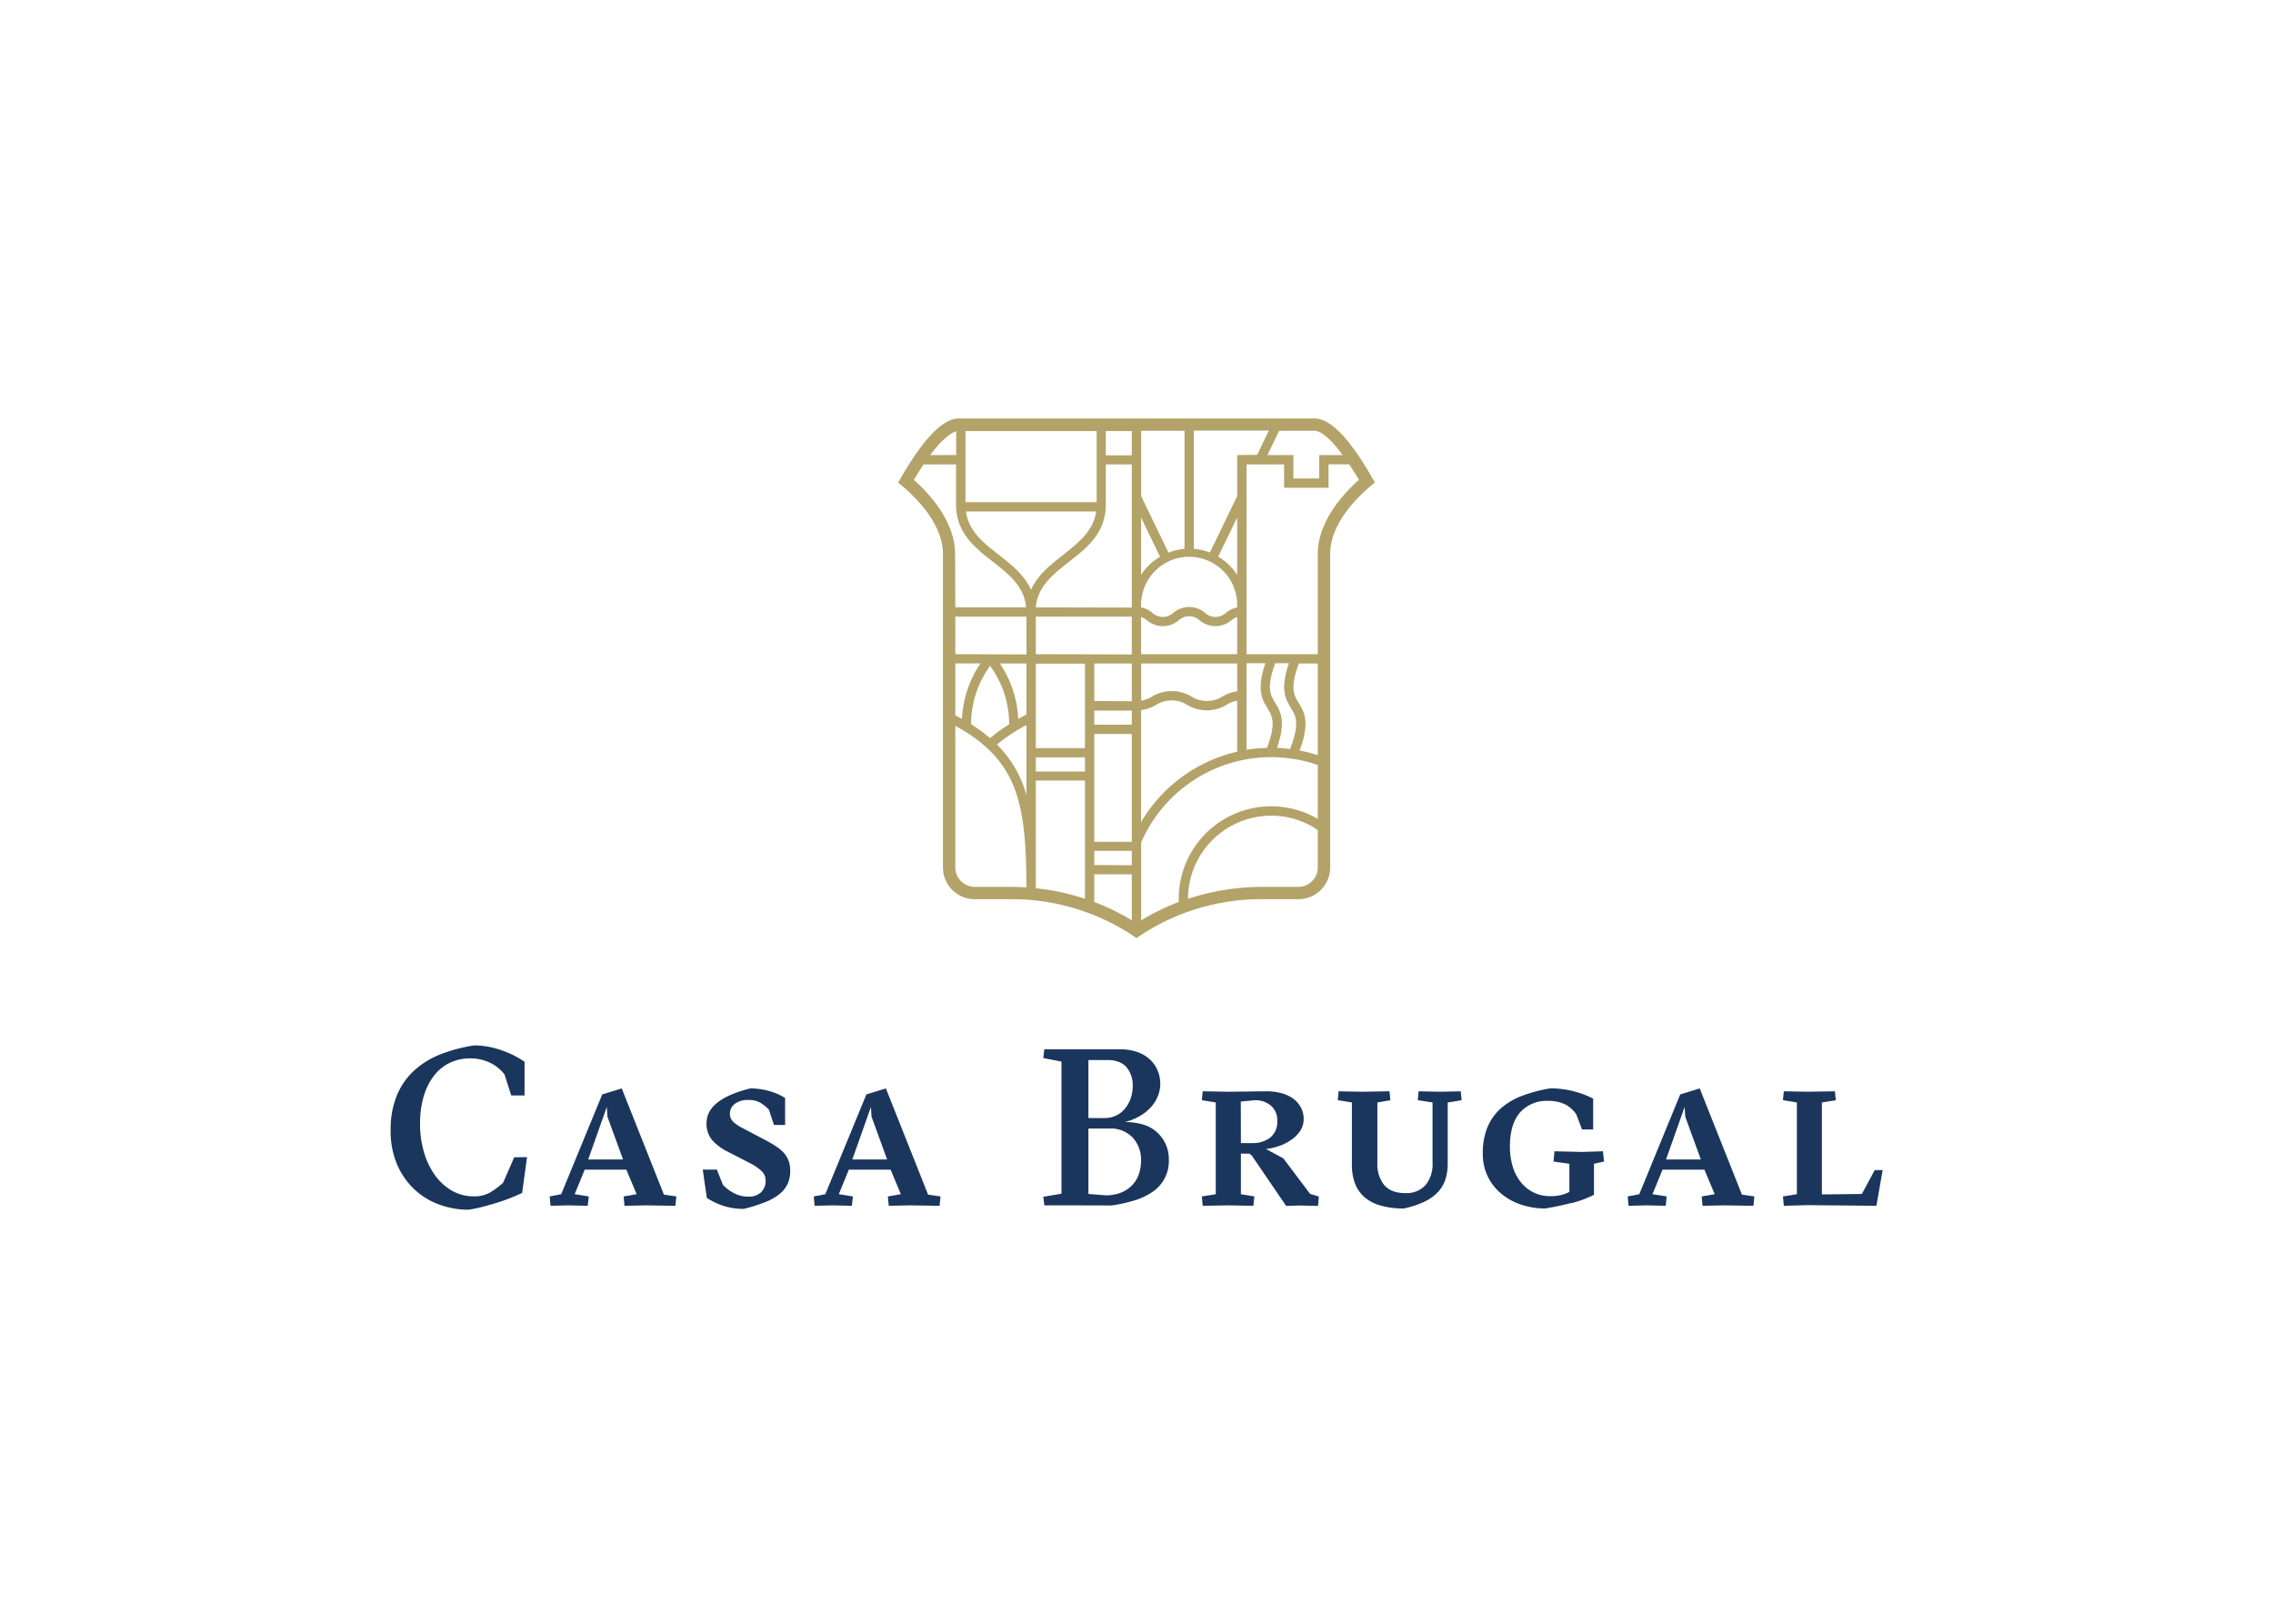<svg xmlns="http://www.w3.org/2000/svg" id="Capa_1" data-name="Capa 1" viewBox="0 0 700 500"><defs><style>.cls-1{fill:none;}.cls-2{fill:#1b365d;}.cls-3{fill:#b3a369;}</style></defs><rect class="cls-1" x="72.17" y="80.79" width="555.65" height="338.42"></rect><path class="cls-2" d="M162.31,356.32l-1.51,11c-.93.46-2,.94-3.26,1.44s-2.6,1-4,1.45-3,.89-4.52,1.3a42.27,42.27,0,0,1-4.71,1,26,26,0,0,1-9-1.58,22.23,22.23,0,0,1-7.67-4.67,22.83,22.83,0,0,1-5.34-7.67,26,26,0,0,1-2-10.55,27.51,27.51,0,0,1,1.85-10.55,21.51,21.51,0,0,1,5.2-7.66,26,26,0,0,1,8.1-5.09,47.46,47.46,0,0,1,10.54-2.82,24.29,24.29,0,0,1,4.81.48,30.14,30.14,0,0,1,10.74,4.54v10.38h-4.09l-2.11-6.53a13.81,13.81,0,0,0-1.61-1.68,12.44,12.44,0,0,0-2.27-1.58,13.72,13.72,0,0,0-3-1.17,14,14,0,0,0-3.69-.45,14.34,14.34,0,0,0-6.19,1.34,13.49,13.49,0,0,0-4.87,3.92,19,19,0,0,0-3.2,6.36,29.63,29.63,0,0,0-1.15,8.66,30.57,30.57,0,0,0,1.12,8.28,23.41,23.41,0,0,0,3.26,7.11,16.8,16.8,0,0,0,5.24,4.95,13.4,13.4,0,0,0,7,1.86,9.64,9.64,0,0,0,5.27-1.38,24.37,24.37,0,0,0,3.69-2.81l3.42-7.84Z"></path><path class="cls-2" d="M180.07,360.17l-3.1,7.56,4.35.69L181,371.3l-5.93-.13-5.53.13-.26-2.88,3.55-.69L185.47,337l6-1.85,13,32.72,3.82.55L208,371.3l-9.09-.13-6.59.13-.26-2.88,4-.69-3.17-7.56Zm7-16.29-.2-3-5.73,16.16h10.74Z"></path><path class="cls-2" d="M222.6,364.78a11.87,11.87,0,0,0,3.39,2.61,9.35,9.35,0,0,0,4.44,1.09,5.56,5.56,0,0,0,3.92-1.3,4.87,4.87,0,0,0,1.42-3.78,3.71,3.71,0,0,0-1.19-2.75,14.65,14.65,0,0,0-3.35-2.34l-6.92-3.57a16,16,0,0,1-4.94-3.61,7.77,7.77,0,0,1-1.78-5.33q0-7.28,13.5-10.65a21.64,21.64,0,0,1,5.7.79,17.73,17.73,0,0,1,5,2.17v8.31h-3.43l-1.58-4.74a13.08,13.08,0,0,0-2.54-2.06,6.83,6.83,0,0,0-3.72-.9,6.62,6.62,0,0,0-4.25,1.21,3.68,3.68,0,0,0-1.48,3,3.3,3.3,0,0,0,1.09,2.57,12.55,12.55,0,0,0,2.86,1.9l7.18,3.78a34.76,34.76,0,0,1,3.63,2.2,9.64,9.64,0,0,1,2.27,2.16,8,8,0,0,1,1.19,2.34,9.17,9.17,0,0,1,.35,2.64,9.47,9.47,0,0,1-.85,4.13,8.92,8.92,0,0,1-2.6,3.16,17.64,17.64,0,0,1-4.45,2.44,49.68,49.68,0,0,1-6.39,2,20,20,0,0,1-6.26-.93,21.31,21.31,0,0,1-5.13-2.44l-1.26-8.73h4.35Z"></path><path class="cls-2" d="M261.41,360.17l-3.09,7.56,4.35.69-.33,2.88-5.93-.13-5.54.13-.26-2.88,3.56-.69L266.82,337l6-1.85,13,32.72,3.82.55-.27,2.88-9.09-.13-6.58.13-.27-2.88,4-.69-3.16-7.56Zm7-16.29-.2-3-5.73,16.16H273.2Z"></path><path class="cls-2" d="M330.38,371.17h-8.76l-.33-2.65,5.6-.93V326.9l-5.6-1.1.33-2.68h23.32a15.28,15.28,0,0,1,5.5.9,11.08,11.08,0,0,1,3.85,2.37,9.74,9.74,0,0,1,2.28,3.41,10.54,10.54,0,0,1,.75,3.85,10.19,10.19,0,0,1-.79,4,11.51,11.51,0,0,1-2.24,3.44,14.19,14.19,0,0,1-3.46,2.68,17.8,17.8,0,0,1-4.44,1.75q6.72,0,10.14,3.35a11.06,11.06,0,0,1,3.43,8.25,11.37,11.37,0,0,1-5,9.87,19.58,19.58,0,0,1-5.57,2.65,45.83,45.83,0,0,1-7.05,1.56Zm4.81-44.75v17.87h4.94a8.15,8.15,0,0,0,3.59-.78,7.86,7.86,0,0,0,2.73-2.14,10.14,10.14,0,0,0,1.75-3.12,11.28,11.28,0,0,0,.63-3.81,8.58,8.58,0,0,0-1.91-5.81c-1.28-1.47-3.23-2.21-5.87-2.21Zm5.21,41.65a12.34,12.34,0,0,0,5.26-1,9.72,9.72,0,0,0,3.4-2.55,9.23,9.23,0,0,0,1.81-3.43,13.75,13.75,0,0,0,.53-3.68,10.11,10.11,0,0,0-2.57-7.12,9.4,9.4,0,0,0-7.25-2.78h-6.39v20.14Z"></path><path class="cls-2" d="M382.15,355.22v12.51l4.15.69L386,371.3l-7.7-.13-7.91.13-.26-2.88,4.28-.69V339.48l-4.28-.69.26-2.75,7.84.14,11.79-.14a17.8,17.8,0,0,1,4.51.55,11.19,11.19,0,0,1,3.63,1.65,8.1,8.1,0,0,1,2.43,2.72,7.29,7.29,0,0,1,.89,3.61,6.44,6.44,0,0,1-.95,3.47,9.72,9.72,0,0,1-2.54,2.71,15.1,15.1,0,0,1-3.68,2,19.16,19.16,0,0,1-4.42,1.07l5.33,2.88,8.24,10.93,2.7.83-.26,2.88-5.53-.13-4.29.13-10.54-15.46-.72-.62Zm0-3.23h3.49a8.78,8.78,0,0,0,5.53-1.68,6.08,6.08,0,0,0,2.17-5.12,5.81,5.81,0,0,0-2-4.78,7.44,7.44,0,0,0-4.88-1.62l-4.34.41Z"></path><path class="cls-2" d="M436.62,338.79l.26-2.75,6.85.14,6.13-.14.26,2.75-4.28.69v18.77a16.43,16.43,0,0,1-.63,4.67,10.36,10.36,0,0,1-2.13,3.88,13.86,13.86,0,0,1-4.12,3.1,28.29,28.29,0,0,1-6.63,2.23,25.2,25.2,0,0,1-7.47-1,12.45,12.45,0,0,1-4.94-2.75,10.48,10.48,0,0,1-2.73-4.23,16.21,16.21,0,0,1-.86-5.46V339.48l-4.35-.69.27-2.75,7.31.14,8.36-.14.26,2.75-4,.69v18.63a10.19,10.19,0,0,0,2.1,6.8q2.12,2.47,6.46,2.48a7.87,7.87,0,0,0,6.29-2.48,10.15,10.15,0,0,0,2.14-6.87V339.48Z"></path><path class="cls-2" d="M483.88,370.45c-2.59.66-5.24,1.22-8,1.68a23.16,23.16,0,0,1-7.28-1.14,18.83,18.83,0,0,1-6.12-3.3,15.62,15.62,0,0,1-5.83-12.54,20.53,20.53,0,0,1,1.45-8.08,15.94,15.94,0,0,1,4.11-5.77,21.35,21.35,0,0,1,6.49-3.85,45.64,45.64,0,0,1,8.63-2.3,27.84,27.84,0,0,1,7.71,1,26.91,26.91,0,0,1,5.6,2.16v9.49h-3.43l-1.78-4.68a9.36,9.36,0,0,0-3.45-3.06,11.73,11.73,0,0,0-5.3-1.06,10.86,10.86,0,0,0-8.57,3.57Q465,346.16,465,353a21.59,21.59,0,0,0,.85,6.19,14.3,14.3,0,0,0,2.51,4.85,11.67,11.67,0,0,0,3.92,3.15,11.33,11.33,0,0,0,5.17,1.14,13.45,13.45,0,0,0,3.56-.41,10.69,10.69,0,0,0,2.3-.9v-8.66l-4.87-.68.26-3.17,8.43.21,6.52-.21.33,3.17-3.09.68v9.56a34.32,34.32,0,0,1-7,2.58"></path><path class="cls-2" d="M512,360.17l-3.1,7.56,4.36.69L513,371.3l-5.93-.13-5.53.13-.26-2.88,3.56-.69L517.45,337l6-1.85,13,32.72,3.83.55L540,371.3l-9.09-.13-6.59.13-.26-2.88,4-.69-3.16-7.56Zm7-16.29-.2-3-5.73,16.16h10.73Z"></path><polygon class="cls-2" points="556.72 371.1 549.35 371.3 549.08 368.42 553.37 367.73 553.37 339.48 549.08 338.79 549.35 336.04 556.72 336.18 565.09 336.04 565.36 338.79 561.07 339.48 561.07 367.8 573.39 367.66 577.34 360.31 579.78 360.31 577.87 371.3 556.72 371.1"></polygon><path class="cls-3" d="M422.62,147.21l.78,1.38-1.22,1c-4.66,3.93-12.48,11.86-12.53,20.88v96.66a9.78,9.78,0,0,1-9.76,9.76H388.82a67.41,67.41,0,0,0-37.74,11.24l-1.08.74-1.07-.74a67.43,67.43,0,0,0-37.73-11.24H300.13a9.77,9.77,0,0,1-9.74-9.76V170.54c-.05-9-7.9-17-12.57-20.92l-1.22-1,.79-1.38c7-12.19,13-18.38,17.89-18.38H404.77C409.67,128.83,415.68,135,422.62,147.21Zm-4.11.54c-.72-1.22-1.77-2.93-3-4.76h-6.37v7.21H395.45V143H383.89v58.45h21.94V170.49C405.89,160.72,413.31,152.39,418.51,147.75Zm-12.24-7.62h7.23c-2.87-3.89-6.21-7.48-8.73-7.48H393.94l-3.62,7.48h8v7.21h7.95Zm-.44,127V255.59a25.32,25.32,0,0,0-14.35-4.41,25.64,25.64,0,0,0-25.62,25.58,74,74,0,0,1,22.95-3.66h11.08A6,6,0,0,0,405.83,267.16Zm0-15V235.58a43.64,43.64,0,0,0-54.39,23.83v24A67.68,67.68,0,0,1,363,277.76c0-.32,0-.64,0-1a28.49,28.49,0,0,1,42.84-24.6Zm0-19.65V204.3H400c-2.83,7.59-1.47,9.86,0,12.24,1.65,2.7,3.52,5.76.24,14.57A45.86,45.86,0,0,1,405.83,232.55Zm-8.51-1.89c3.06-7.92,1.75-10.11.21-12.63s-3.41-5.57-.59-13.73h-4.2c-2.83,7.59-1.47,9.86,0,12.24,1.6,2.62,3.41,5.58.52,13.79Q395.3,230.4,397.32,230.66Zm-10.17-90.53,3.61-7.48H367.67V169a17.61,17.61,0,0,1,4.94,1.13L381,152.78V140.13Zm3.05,90.18c2.89-7.63,1.59-9.8.07-12.28s-3.39-5.57-.58-13.73h-5.8v26.61A46.83,46.83,0,0,1,390.2,230.31ZM381,231.47v-15.7a8.83,8.83,0,0,0-3.23,1.24,11.75,11.75,0,0,1-12.24,0,9,9,0,0,0-9.43,0,11.08,11.08,0,0,1-4.68,1.63v34.49A46.37,46.37,0,0,1,381,231.47Zm0-18.57v-8.6H351.44v11.46a8.56,8.56,0,0,0,3.27-1.24,11.81,11.81,0,0,1,12.24,0,9,9,0,0,0,9.43,0A11.08,11.08,0,0,1,381,212.9Zm0-11.46V190a6.13,6.13,0,0,0-1.76,1,7.58,7.58,0,0,1-9.83,0,4.74,4.74,0,0,0-6.39,0,7.58,7.58,0,0,1-9.83,0,5.84,5.84,0,0,0-1.77-1v11.46Zm0-14.39v-.42a14.79,14.79,0,1,0-29.57,0h0v.42a7.59,7.59,0,0,1,3.49,1.69,4.76,4.76,0,0,0,6.39,0,7.55,7.55,0,0,1,9.83,0,4.76,4.76,0,0,0,6.39,0A7.75,7.75,0,0,1,381,187.05Zm0-10V159.35l-5.84,12.07A17.64,17.64,0,0,1,381,177Zm-16.21-8V132.65H351.44v20.14l8.41,17.39A17.42,17.42,0,0,1,364.81,169Zm-7.54,2.39-5.83-12.07V177A17.67,17.67,0,0,1,357.27,171.43Zm-8.7,112V269.22H337v8.54A67.92,67.92,0,0,1,348.57,283.39Zm0-17V262H337v4.36Zm0-7.22v-33.2H337v33.2Zm0-36.06v-4.35H337v4.35Zm0-7.22V204.3H337v11.56Zm0-14.42V189.87H319v11.57Zm0-14.43V143h-8v12.35c0,8.78-5.78,13.31-11.37,17.68-4.93,3.86-9.6,7.52-10.2,14Zm0-46.88v-7.48h-8v7.48Zm-10.82,14.42v-21.9H297.33v21.9Zm-.16,2.86h-40.1c.84,6.08,5.35,9.63,10.11,13.35,3.9,3.05,7.88,6.17,9.94,10.76,2.06-4.59,6-7.71,9.94-10.76C332.24,167,336.75,163.49,337.59,157.41Zm-3.45,119.34V240.36H319v33.16A73.33,73.33,0,0,1,334.14,276.75Zm0-39.25v-4.35H319v4.35Zm0-7.21v-26H319v26Zm-18,14.53V223.26a51.94,51.94,0,0,0-9.09,6A35.31,35.31,0,0,1,316.11,244.82Zm0-24.79V204.3h-8.2a33.37,33.37,0,0,1,5.67,17.08C314.4,220.93,315.24,220.48,316.11,220Zm0-18.59V189.87H294.2v11.57ZM294.2,187H316c-.6-6.47-5.27-10.13-10.2-14-5.59-4.37-11.37-8.9-11.37-17.68V143h-10c-.93,1.39-1.93,3-3,4.76,5.21,4.64,12.66,13,12.71,22.78Zm21.9,86.26c-.09-25.94-2.56-39.15-21.9-49.75v43.64a6,6,0,0,0,5.93,5.94h11.08C312.88,273.1,314.52,273.16,316.1,273.27Zm-5.32-50.22a30.42,30.42,0,0,0-5.86-18A30.68,30.68,0,0,0,299.05,223a49.49,49.49,0,0,1,5.85,4.3A49.59,49.59,0,0,1,310.78,223.05Zm-8.85-18.75H294.2v16c.71.36,1.39.73,2.05,1.11A33.37,33.37,0,0,1,301.93,204.3Zm-7.46-64.17V132.8c-1.3.4-3.94,1.91-8,7.33Z"></path></svg>